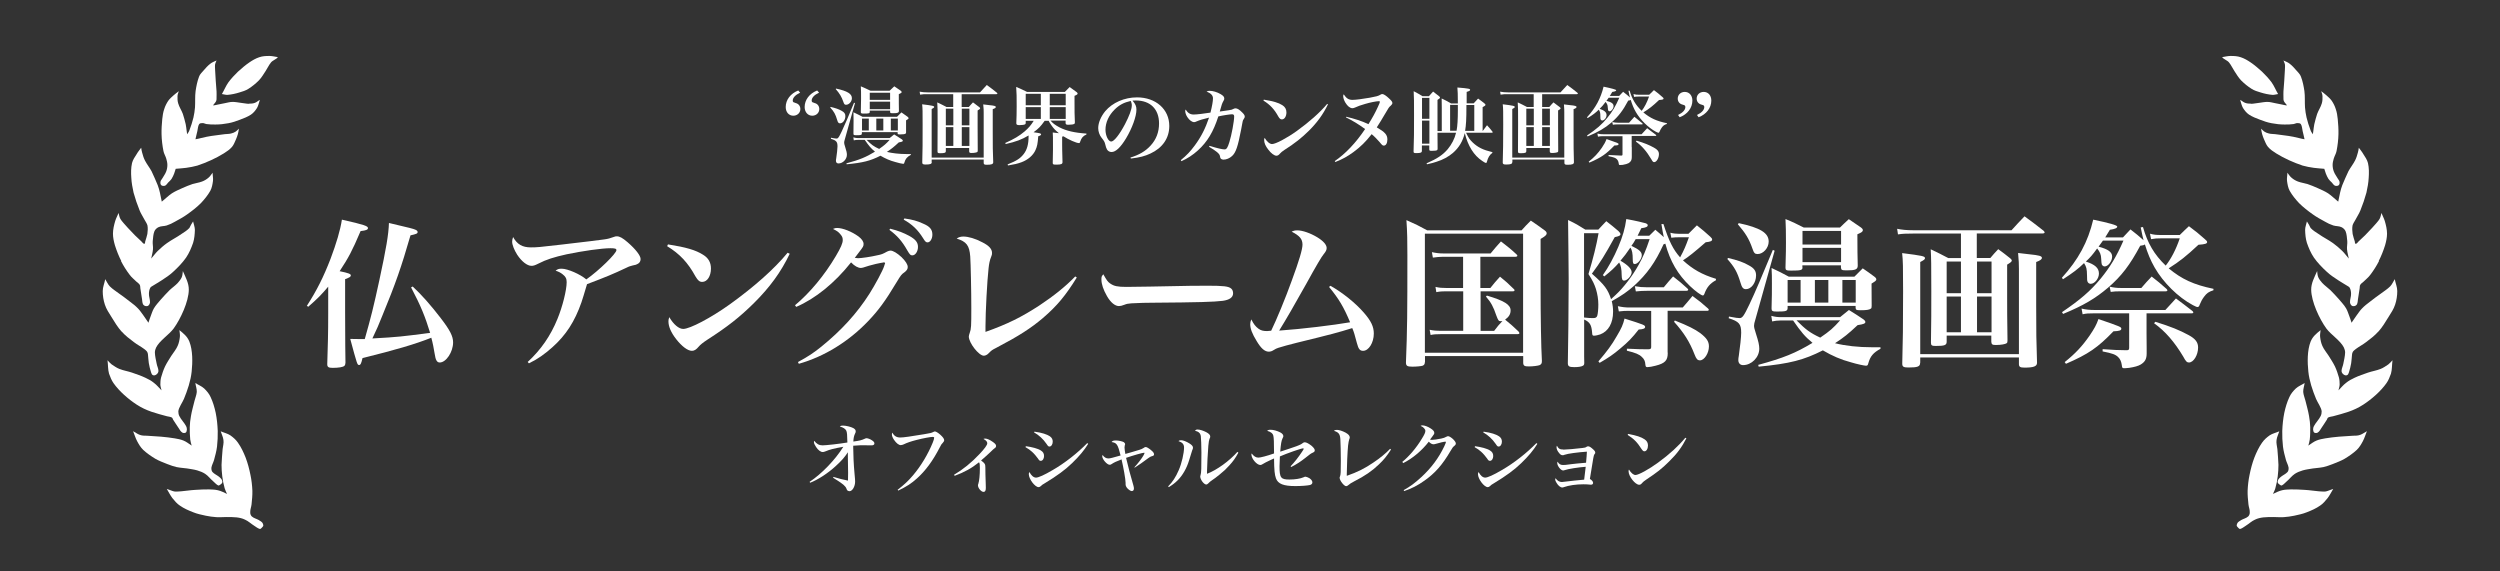 <?xml version="1.0" encoding="UTF-8"?><svg id="_レイヤー_1" xmlns="http://www.w3.org/2000/svg" viewBox="0 0 210 48"><rect x="0" y="0" width="210" height="48" fill="#333333" stroke="none"/><defs><style>.cls-1{fill:#fff;stroke-width:0px;}</style></defs><path class="cls-1" d="m22.64,4.7c-.29,0-.59.01-.87.11-.3.1-.57.26-.82.43-.34.23-.65.5-.96.78-.29.28-.56.57-.8.89-.22.31-.36.67-.55.99.16.02.32.08.47.07.34-.03.67-.1.99-.2.27-.08.54-.16.77-.31.32-.2.61-.44.88-.71.22-.23.39-.52.56-.78.16-.24.27-.5.45-.72.15-.19.46-.27.58-.45-.25-.04-.49-.1-.72-.1Z"/><path class="cls-1" d="m20.92,8.72c-.23,0-.44-.06-.68-.08-.23-.03-.47-.08-.7-.08-.23,0-.45.07-.67.11-.19.03-.37.07-.55.11-.16.03-.31.08-.43.07.1-.15.21-.23.26-.35.05-.1.04-.22.04-.33.01-.16,0-.32,0-.49-.04-.6-.1-1.18-.12-1.78,0-.17-.03-.34,0-.51.02-.11.08-.2.12-.31-.17.08-.37.15-.52.27-.21.16-.39.36-.56.56-.14.17-.32.32-.39.53-.15.39-.23.81-.29,1.21-.06.45-.02.92-.05,1.37-.03.29-.06.57-.13.85-.09.36-.2.73-.34,1.08-.04.12-.12.22-.19.33-.02-.09-.03-.19-.04-.28-.03-.19-.04-.38-.08-.56-.07-.3-.15-.59-.24-.87-.11-.3-.3-.57-.39-.88-.06-.19-.07-.41-.06-.61,0-.14.07-.29.11-.42-.14.11-.29.21-.43.34-.16.14-.33.29-.46.47-.14.21-.26.45-.33.68-.1.28-.14.57-.17.85-.04.42-.07.85-.06,1.27.01.48.07.96.16,1.42.04.22.18.43.24.65.05.17.09.34.09.52,0,.2-.04.4-.11.57-.08.21-.22.38-.33.58-.05.09-.14.17-.14.27-.02.1,0,.22.07.28.08.07.22.07.31.04.12-.05.18-.18.27-.27.1-.1.2-.18.28-.3.09-.14.16-.3.22-.45.05-.13.08-.26.13-.4.3-.03.59-.04.87-.08.32-.04.65-.11.95-.19.39-.13.77-.28,1.14-.45.37-.17.74-.36,1.09-.58.24-.15.49-.32.68-.54.16-.19.24-.44.34-.65.06-.14.11-.28.15-.42.04-.14.06-.27.09-.46-.07.05-.15.16-.25.23-.12.08-.25.14-.39.17-.17.05-.36.04-.54.06-.25.03-.51.06-.76.1-.25.03-.52.07-.77.12-.32.06-.63.16-.94.21.06-.24.1-.47.16-.69.05-.2.04-.41.15-.58.06-.09.2-.09.31-.09.1,0,.2.07.29.08.25.03.51.05.77.04.36,0,.73-.04,1.09-.11.33-.06.65-.17.96-.29.32-.12.64-.24.93-.43.21-.14.37-.34.51-.56.12-.2.16-.45.24-.68-.15.07-.27.2-.42.25-.15.06-.34.07-.5.07Z"/><path class="cls-1" d="m10.16,21.92c.21.41.45.79.73,1.16.16.22.37.38.56.57.1.09.23.17.29.28.06.11.03.25.06.36.05.28.09.56.13.84.02.14.02.29.08.42.04.08.13.14.21.16.08.02.18.01.24-.04.08-.06.13-.18.14-.27.01-.25-.1-.49-.09-.72,0-.17.03-.35.11-.5.04-.09.15-.13.24-.19.23-.15.48-.28.7-.43.35-.23.71-.46,1.01-.75.38-.35.76-.74,1.06-1.17.26-.38.44-.81.59-1.24.11-.35.14-.73.15-1.09,0-.24-.1-.47-.15-.71-.12.17-.22.36-.31.55-.19.2-.42.35-.66.5-.39.28-.83.49-1.22.77-.27.19-.53.42-.77.65-.21.2-.37.44-.56.65.05-.25.13-.52.15-.78.02-.23-.04-.46-.02-.69.03-.28.04-.57.14-.82.06-.15.2-.28.35-.35.21-.1.46-.07.68-.14.25-.08.48-.19.7-.32.35-.19.7-.38,1.02-.61.41-.29.81-.6,1.16-.95.29-.31.57-.65.78-1.02.14-.25.19-.55.23-.84.03-.22-.03-.45-.03-.69-.11.13-.2.3-.35.42-.16.14-.35.25-.54.32-.26.1-.54.13-.8.21-.29.1-.56.21-.83.33-.31.14-.62.27-.9.45-.3.2-.56.47-.85.7-.05-.25-.1-.51-.16-.77-.05-.2-.1-.41-.18-.61-.17-.39-.33-.8-.52-1.18-.17-.31-.39-.58-.55-.89-.11-.21-.18-.44-.24-.67-.04-.13-.06-.27-.08-.41-.12.17-.27.34-.37.52-.16.25-.33.49-.4.77-.09.4-.09.82-.06,1.23.02.42.1.84.19,1.25.14.51.31,1.01.51,1.5.11.28.29.53.43.81.08.15.19.29.23.46.04.23.02.46-.01.7-.04.21-.12.42-.18.63-.02.07,0,.2-.08.2-.09,0-.16-.12-.23-.19-.19-.17-.38-.35-.56-.53-.2-.2-.39-.41-.59-.62-.12-.13-.23-.25-.34-.38-.11-.13-.23-.26-.31-.42-.07-.15-.09-.31-.13-.45-.09.23-.21.44-.28.67-.1.34-.19.71-.19,1.07,0,.32.07.64.16.96.14.45.32.91.54,1.34Z"/><path class="cls-1" d="m10.22,27.85c.3.34.67.62,1.03.89.27.21.57.36.84.56.1.08.22.16.28.27.04.06.05.15.06.22.03.24.03.47.07.71.05.26.1.52.19.78.03.09.07.21.17.24.1.04.22-.01.3-.08.09-.07.15-.18.15-.28,0-.21-.12-.41-.15-.61-.06-.31-.14-.62-.15-.94,0-.14.04-.28.1-.41.28-.58,1.09-1.08,1.48-1.61.58-.8,1.26-2.26,1.27-3.25.01-.55-.28-1.07-.5-1.57-.02.15-.02.34-.09.51-.08.18-.2.34-.33.48-.21.23-.47.4-.69.61-.25.25-.5.52-.74.79-.2.24-.42.47-.58.74-.12.2-.19.45-.28.68-.07.17-.12.35-.18.53-.14-.19-.27-.41-.42-.61-.15-.2-.29-.42-.46-.59-.2-.21-.43-.39-.66-.56-.3-.25-.63-.47-.94-.7-.25-.19-.53-.36-.76-.59-.17-.17-.26-.41-.39-.61-.06.34-.21.66-.21,1,0,.39.06.78.18,1.14.12.37.34.7.55,1.03.26.42.52.86.85,1.23Z"/><path class="cls-1" d="m14.05,34.97c.13.03.26.04.38.1.06.03.08.12.11.18.16.23.3.48.46.7.09.14.17.3.32.39.08.05.21.04.28,0,.07-.05.09-.16.1-.26,0-.1-.02-.2-.07-.29-.16-.3-.42-.54-.57-.85-.06-.12-.08-.26-.08-.39.02-.3.35-.75.47-1.04.3-.73.57-1.52.65-2.3.08-.77.1-1.77-.19-2.51-.18-.45-.5-.69-.84-.97.02.19.06.38.04.57-.03.26-.08.52-.19.76-.13.3-.35.55-.53.83-.18.29-.38.59-.53.9-.14.3-.24.61-.33.92-.05.2-.06.4-.06.59,0,.17.07.33.1.49-.22-.22-.4-.45-.64-.63-.22-.18-.46-.31-.72-.43-.36-.17-.75-.3-1.12-.43-.35-.12-.71-.17-1.06-.31-.23-.09-.44-.24-.65-.38-.14-.11-.25-.24-.35-.35.05.36.03.8.13,1.13.1.28.21.56.38.8.47.67,1.24,1.34,1.93,1.79.84.55,1.62.73,2.57.99Z"/><path class="cls-1" d="m14.87,39.24c.28.06.57.07.85.11.28.05.56.08.84.16.24.07.47.16.67.29.26.17.44.43.68.63.14.12.26.27.42.35.06.02.13-.04.19-.08.06-.04.13-.1.15-.17.02-.08,0-.17-.04-.24-.06-.1-.14-.17-.24-.25-.18-.14-.4-.23-.55-.4-.08-.1-.09-.25-.08-.37.04-.22.16-.42.22-.63.1-.37.2-.73.25-1.12.05-.44.07-.88.06-1.32-.02-.51-.07-1.02-.17-1.52-.1-.46-.23-.91-.43-1.33-.12-.27-.32-.51-.54-.72-.22-.2-.5-.3-.74-.46.03.24.13.5.12.75-.02.26-.13.5-.19.75-.1.42-.23.85-.3,1.28-.06.31-.09.64-.1.95,0,.33,0,.68.04,1.02.02.18.08.35.12.51-.24-.16-.45-.33-.7-.43-.23-.09-.48-.14-.73-.18-.38-.06-.76-.11-1.14-.14-.4-.04-.79-.04-1.2-.08-.19,0-.39,0-.58-.07-.21-.07-.39-.22-.57-.31.12.29.2.58.34.84.14.26.29.52.51.73.3.28.65.52,1.01.74.31.18.66.31,1.01.45.27.11.55.2.84.27Z"/><path class="cls-1" d="m21.75,43.69c-.19-.11-.44-.16-.6-.31-.09-.09-.14-.22-.13-.36-.01-.22.09-.44.11-.65.04-.39.08-.77.07-1.15-.02-.45-.07-.89-.16-1.32-.1-.5-.23-1-.41-1.47-.17-.43-.37-.86-.64-1.24-.17-.25-.4-.45-.64-.62-.24-.16-.54-.22-.81-.34.07.24.2.47.23.73.04.25-.04.51-.07.77-.03.44-.08.88-.09,1.32,0,.31.02.64.06.96.04.34.11.68.2,1,.05.18.14.34.2.48-.26-.12-.5-.25-.77-.31-.25-.06-.5-.06-.75-.07-.38,0-.77.01-1.16.04-.4.02-.78.09-1.18.12-.2.01-.4.04-.59.01-.21-.05-.42-.16-.61-.21.16.27.29.53.47.77.19.23.38.47.63.63.34.24.73.41,1.12.56.34.14.7.21,1.06.29.29.06.58.1.88.12.29.02.57-.01.86-.01.28,0,.57,0,.85.03.24.03.48.08.7.19.28.12.51.35.77.51.15.09.29.22.47.27.07.01.13-.05.17-.1.05-.05.12-.12.13-.19,0-.08-.04-.17-.08-.23-.07-.09-.18-.15-.28-.21Z"/><path class="cls-1" d="m187.36,4.7c.29,0,.59.01.87.11.3.1.57.26.82.43.34.23.65.5.96.78.29.28.56.57.8.89.22.31.36.67.55.99-.16.02-.32.08-.47.07-.34-.03-.67-.1-.99-.2-.27-.08-.54-.16-.77-.31-.32-.2-.61-.44-.88-.71-.22-.23-.39-.52-.56-.78-.16-.24-.27-.5-.45-.72-.15-.19-.46-.27-.58-.45.25-.04.49-.1.72-.1Z"/><path class="cls-1" d="m189.08,8.72c.23,0,.44-.06.68-.08.23-.03.47-.08.7-.08.23,0,.45.07.67.11.19.03.37.07.55.11.16.03.31.08.43.07-.1-.15-.21-.23-.26-.35-.05-.1-.04-.22-.04-.33-.01-.16,0-.32,0-.49.04-.6.1-1.18.12-1.78,0-.17.03-.34,0-.51-.02-.11-.08-.2-.12-.31.17.08.37.15.52.27.21.16.39.36.56.56.14.17.32.32.39.53.15.39.23.81.29,1.21.06.45.02.92.05,1.37.03.29.06.57.13.85.09.36.2.73.34,1.08.04.12.12.22.19.33.02-.09.03-.19.04-.28.03-.19.04-.38.08-.56.07-.3.15-.59.24-.87.11-.3.3-.57.39-.88.06-.19.07-.41.06-.61,0-.14-.07-.29-.11-.42.14.11.29.21.43.34.16.14.33.29.46.47.14.21.26.45.33.68.1.28.14.57.17.85.04.42.07.85.06,1.27-.01.48-.07.96-.16,1.42-.04.22-.18.43-.24.65-.05.17-.09.34-.09.52,0,.2.04.4.11.57.08.21.22.38.33.58.05.09.14.17.14.27.02.1,0,.22-.07.28-.08.07-.22.07-.31.04-.12-.05-.18-.18-.27-.27-.1-.1-.2-.18-.28-.3-.09-.14-.16-.3-.22-.45-.05-.13-.08-.26-.13-.4-.3-.03-.59-.04-.87-.08-.32-.04-.65-.11-.95-.19-.39-.13-.77-.28-1.14-.45-.37-.17-.74-.36-1.09-.58-.24-.15-.49-.32-.68-.54-.16-.19-.24-.44-.34-.65-.06-.14-.11-.28-.15-.42-.04-.14-.06-.27-.09-.46.07.05.15.16.25.23.12.08.25.14.39.17.17.05.36.04.54.06.25.03.51.06.76.1.25.03.52.07.77.12.32.06.63.16.94.21-.06-.24-.1-.47-.16-.69-.05-.2-.04-.41-.15-.58-.06-.09-.2-.09-.31-.09-.1,0-.2.07-.29.08-.25.03-.51.05-.77.04-.36,0-.73-.04-1.09-.11-.33-.06-.65-.17-.96-.29-.32-.12-.64-.24-.93-.43-.21-.14-.37-.34-.51-.56-.12-.2-.16-.45-.24-.68.15.07.27.2.42.25.15.06.34.07.5.07Z"/><path class="cls-1" d="m199.84,21.92c-.21.41-.45.79-.73,1.16-.16.22-.37.38-.56.57-.1.09-.23.17-.29.28-.06.11-.03.25-.06.36-.05.28-.09.56-.13.84-.02.14-.02.29-.08.42-.04.08-.13.14-.21.16-.08.02-.18.01-.24-.04-.08-.06-.13-.18-.14-.27-.01-.25.1-.49.09-.72,0-.17-.03-.35-.11-.5-.04-.09-.15-.13-.24-.19-.23-.15-.48-.28-.7-.43-.35-.23-.71-.46-1.01-.75-.38-.35-.76-.74-1.06-1.17-.26-.38-.44-.81-.59-1.24-.11-.35-.14-.73-.15-1.09,0-.24.1-.47.15-.71.12.17.22.36.31.55.19.2.42.35.66.5.39.28.83.49,1.22.77.27.19.53.42.77.65.21.2.37.44.56.65-.05-.25-.13-.52-.15-.78-.02-.23.04-.46.02-.69-.03-.28-.04-.57-.14-.82-.06-.15-.2-.28-.35-.35-.21-.1-.46-.07-.68-.14-.25-.08-.48-.19-.7-.32-.35-.19-.7-.38-1.02-.61-.41-.29-.81-.6-1.16-.95-.29-.31-.57-.65-.78-1.02-.14-.25-.19-.55-.23-.84-.03-.22.03-.45.03-.69.11.13.2.3.35.42.16.14.35.25.54.32.26.1.54.13.8.21.29.1.56.21.83.33.31.14.62.27.9.45.3.2.56.47.85.7.05-.25.1-.51.16-.77.05-.2.1-.41.18-.61.17-.39.33-.8.52-1.18.17-.31.39-.58.55-.89.11-.21.18-.44.24-.67.04-.13.06-.27.08-.41.12.17.27.34.37.52.16.25.33.49.4.77.09.4.09.82.06,1.23-.02.42-.1.84-.19,1.25-.14.51-.31,1.01-.51,1.5-.11.28-.29.53-.43.81-.08.15-.19.29-.23.46-.04.23-.02.46.01.7.04.21.12.42.18.63.02.07,0,.2.08.2.09,0,.16-.12.23-.19.19-.17.38-.35.56-.53.2-.2.39-.41.59-.62.12-.13.23-.25.34-.38.11-.13.23-.26.31-.42.07-.15.09-.31.13-.45.09.23.21.44.28.67.1.34.19.71.19,1.07,0,.32-.07.64-.16.96-.14.45-.32.91-.54,1.34Z"/><path class="cls-1" d="m199.78,27.85c-.3.34-.67.62-1.03.89-.27.21-.57.36-.84.56-.1.08-.22.16-.28.27-.04.06-.05.15-.06.22-.03.24-.03.47-.07.71-.05.26-.1.52-.19.78-.03.09-.07.21-.17.24-.1.04-.22-.01-.3-.08-.09-.07-.15-.18-.15-.28,0-.21.12-.41.15-.61.06-.31.14-.62.15-.94,0-.14-.04-.28-.1-.41-.28-.58-1.09-1.08-1.48-1.61-.58-.8-1.26-2.26-1.27-3.25-.01-.55.28-1.07.5-1.57.02.15.02.34.09.51.08.18.2.34.33.48.21.23.47.4.69.61.25.25.5.52.74.79.2.24.42.47.58.74.12.2.19.45.28.68.07.17.12.35.18.53.14-.19.27-.41.42-.61.15-.2.29-.42.46-.59.2-.21.43-.39.66-.56.3-.25.63-.47.94-.7.25-.19.53-.36.76-.59.17-.17.26-.41.39-.61.06.34.21.66.21,1,0,.39-.06.78-.18,1.14-.12.37-.34.7-.55,1.03-.26.42-.52.86-.85,1.23Z"/><path class="cls-1" d="m195.95,34.97c-.13.03-.26.04-.38.1-.06.03-.08.12-.11.18-.16.23-.3.48-.46.7-.09.14-.17.3-.32.39-.08.05-.21.04-.28,0-.07-.05-.09-.16-.1-.26,0-.1.02-.2.07-.29.16-.3.42-.54.57-.85.06-.12.08-.26.08-.39-.02-.3-.35-.75-.47-1.04-.3-.73-.57-1.52-.65-2.3-.08-.77-.1-1.77.19-2.51.18-.45.5-.69.84-.97-.02.19-.06.38-.04.57.03.26.08.52.19.76.13.3.35.55.53.83.18.29.38.59.53.9.14.3.24.61.33.92.05.2.06.4.06.59,0,.17-.07.33-.1.49.22-.22.4-.45.64-.63.22-.18.46-.31.72-.43.36-.17.75-.3,1.12-.43.35-.12.71-.17,1.06-.31.23-.09.44-.24.65-.38.14-.11.25-.24.35-.35-.05.36-.03.8-.13,1.13-.1.28-.21.56-.38.8-.47.67-1.24,1.34-1.93,1.79-.84.55-1.62.73-2.57.99Z"/><path class="cls-1" d="m195.13,39.24c-.28.06-.57.07-.85.11-.28.05-.56.08-.84.16-.24.07-.47.16-.67.29-.26.17-.44.43-.68.63-.14.12-.26.27-.42.35-.06.02-.13-.04-.19-.08-.06-.04-.13-.1-.15-.17-.02-.08,0-.17.04-.24.06-.1.14-.17.24-.25.18-.14.4-.23.55-.4.08-.1.09-.25.08-.37-.04-.22-.16-.42-.22-.63-.1-.37-.2-.73-.25-1.12-.05-.44-.07-.88-.06-1.32.02-.51.07-1.02.17-1.52.1-.46.23-.91.43-1.33.12-.27.32-.51.54-.72.22-.2.5-.3.74-.46-.03.24-.13.5-.12.75.02.26.13.5.19.75.1.42.23.85.3,1.28.06.31.09.64.1.95,0,.33,0,.68-.04,1.02-.02.18-.08.35-.12.51.24-.16.45-.33.7-.43.23-.09.48-.14.73-.18.38-.06.76-.11,1.14-.14.4-.04.79-.04,1.2-.08.19,0,.39,0,.58-.07.21-.07.39-.22.57-.31-.12.29-.2.58-.34.84-.14.26-.29.52-.51.73-.3.28-.65.52-1.01.74-.31.18-.66.31-1.01.45-.27.11-.55.2-.84.27Z"/><path class="cls-1" d="m188.25,43.69c.19-.11.44-.16.6-.31.09-.09.14-.22.13-.36.01-.22-.09-.44-.11-.65-.04-.39-.08-.77-.07-1.15.02-.45.07-.89.16-1.32.1-.5.23-1,.41-1.47.17-.43.37-.86.64-1.24.17-.25.4-.45.64-.62.24-.16.54-.22.81-.34-.07.24-.2.47-.23.73-.04.25.04.51.07.77.03.44.08.88.09,1.32,0,.31-.02.64-.06.96-.04.34-.11.68-.2,1-.05.18-.14.34-.2.48.26-.12.5-.25.77-.31.25-.06.5-.06.75-.07.38,0,.77.01,1.16.04.4.02.78.09,1.18.12.2.01.4.04.59.01.21-.05.42-.16.61-.21-.16.27-.29.53-.47.77-.19.23-.38.47-.63.63-.34.24-.73.41-1.12.56-.34.14-.7.21-1.06.29-.29.06-.58.1-.88.12-.29.02-.57-.01-.86-.01-.28,0-.57,0-.85.03-.24.03-.48.08-.7.19-.28.12-.51.35-.77.51-.15.09-.29.22-.47.27-.07.01-.13-.05-.17-.1-.05-.05-.12-.12-.13-.19,0-.08.04-.17.08-.23.07-.09.18-.15.28-.21Z"/><path class="cls-1" d="m67.2,7.79c-.4.19-.61.43-.61.66,0,.05.02.11.05.13t.21.08c.24.06.38.26.38.5,0,.32-.26.56-.59.56-.38,0-.64-.3-.64-.73,0-.6.4-1.13,1.05-1.39l.16.18Zm1.59,0c-.39.18-.61.42-.61.66,0,.05.02.11.05.13t.21.08c.24.06.38.26.38.5,0,.32-.26.56-.59.56-.37,0-.64-.3-.64-.73,0-.6.4-1.13,1.05-1.39l.16.18Z"/><path class="cls-1" d="m69.77,8.98c.42.1.69.19.93.33.23.12.31.25.31.44,0,.33-.21.61-.45.61-.12,0-.18-.07-.24-.29-.14-.47-.26-.69-.58-1.04l.03-.05Zm.03,2.59c.31.06.4.07.47.07.13,0,.19-.09.43-.59s.59-1.32,1.04-2.42l.08.03-.85,3.03c-.05.15-.06.23-.06.29,0,.07.01.14.08.35.11.34.15.51.15.67,0,.38-.34.73-.71.73-.13,0-.21-.08-.21-.22,0-.05,0-.11.02-.19.06-.39.11-.85.11-1.02,0-.38-.09-.5-.55-.64v-.09Zm.43-4.13c.96.21,1.33.44,1.33.81,0,.28-.24.55-.49.55-.12,0-.16-.04-.23-.25-.15-.43-.31-.69-.64-1.07l.04-.05Zm4.5,4.16c.17-.14.22-.18.38-.31.28.18.37.23.64.41.06.05.09.08.09.12,0,.06-.08.1-.34.14-.42.39-.61.54-1,.8.45.11,1.03.18,1.64.18h.37v.07c-.32.17-.45.33-.54.64-.02.09-.04.11-.11.11s-.4-.07-.65-.15c-.46-.12-.84-.29-1.25-.53-.84.43-1.47.59-2.84.72l-.02-.08c1.12-.3,1.64-.52,2.4-.98-.34-.28-.5-.47-.86-.99h-.55c-.14,0-.25.01-.37.04l-.04-.25c.15.04.28.06.4.06h2.64Zm-2.33-.49v.08c0,.15-.06.17-.47.17-.21,0-.24-.02-.24-.14.01-.48.01-.74.01-1.1,0-.31,0-.42-.01-.69.33.16.44.21.76.38h2.9c.16-.16.21-.21.37-.37.23.16.3.21.52.37.06.05.08.08.08.12,0,.05-.04.08-.21.18q0,.45,0,.99h0c0,.08,0,.1-.04.12-.06.05-.19.07-.44.07-.21,0-.23-.01-.23-.12v-.07h-3.01Zm.66-1.71c0,.12-.06.14-.5.14-.21,0-.25-.02-.25-.13.02-.74.02-.83.02-1.13,0-.43,0-.74-.02-1.03.36.15.47.21.81.37h1.61c.16-.16.22-.21.39-.37.23.16.3.2.53.36.06.05.09.08.09.12,0,.06-.05.1-.24.18,0,.47,0,1.19.01,1.39,0,.17-.1.21-.48.21-.23,0-.26-.01-.26-.12v-.1h-1.71v.08Zm-.08,1.56v-1h-.57v1h.57Zm-.18.79c.39.4.59.55,1.05.76.43-.3.57-.42.88-.76h-1.93Zm1.97-3.96h-1.71v.6h1.71v-.6Zm-1.71.75v.63h1.71v-.63h-1.71Zm.55,1.42v1h.59v-1h-.59Zm1.22,1h.59v-1h-.59v1Z"/><path class="cls-1" d="m79.45,12.41v.27c0,.16-.09.19-.49.19-.17,0-.21-.03-.21-.15.01-1.09.01-1.25.01-2.27,0-1.2,0-1.45-.03-1.85.35.16.45.22.78.39h.56v-1.08h-2.13c-.29,0-.45,0-.65.04l-.04-.25c.2.04.43.06.69.06h4.38c.24-.27.32-.35.57-.62.37.27.48.35.85.65.03.03.04.05.04.07,0,.03-.04.05-.08.05h-2.92v1.08h.6c.14-.17.19-.22.35-.39.24.18.31.23.53.4.05.04.07.07.07.1,0,.05-.06.09-.21.18v1.42c0,.6,0,.85.01,1.93,0,.08,0,.11-.04.14-.06.04-.25.08-.48.08-.16,0-.19-.03-.2-.14v-.28h-1.98Zm-1.18,1.2c0,.16-.11.21-.52.21-.22,0-.28-.04-.28-.17v-.02c.03-.96.03-1.61.03-3.17,0-1.1,0-1.35-.04-1.7.91.11,1.01.14,1.01.23,0,.05-.05.08-.21.17v4.08h4.37v-3.77c0-.2,0-.36-.04-.7.21.03.39.04.5.06.44.04.56.08.56.16,0,.06-.08.12-.26.18v1.93c0,1.19,0,1.58.04,2.51v.02c0,.16-.15.21-.55.21-.2,0-.25-.04-.25-.16v-.28h-4.37v.23Zm1.81-4.48h-.63v1.4h.63v-1.4Zm0,1.55h-.63v1.58h.63v-1.58Zm1.35-1.55h-.64v1.4h.64v-1.4Zm0,1.55h-.64v1.58h.64v-1.58Z"/><path class="cls-1" d="m86.16,10.14v.18c0,.06-.01.1-.05.12-.06.04-.25.07-.46.07s-.28-.03-.28-.16c.02-.55.03-.8.03-1.42,0-.77,0-1.1-.04-1.63.4.17.52.23.91.42h3.18c.17-.18.23-.23.4-.41.25.18.34.24.59.43.06.05.08.08.08.12,0,.06-.06.11-.26.19v.54c0,.63,0,1.17.03,1.68,0,.07-.01.11-.04.13-.06.05-.27.08-.5.08-.19,0-.23-.03-.24-.14v-.21h-1.27c.2.23.4.38.76.57.56.29,1.29.46,2.26.52v.08c-.27.11-.42.28-.52.59-.03.11-.05.13-.11.13-.21,0-.87-.29-1.3-.57-.04.01-.06.02-.11.03v.65c0,.07,0,.57.03,1.49,0,.16-.11.21-.52.21-.26,0-.3-.02-.3-.15.02-.83.02-.98.02-1.13,0-1.1,0-1.16-.02-1.42.26.03.38.04.52.06-.31-.25-.45-.4-.65-.69-.13-.19-.16-.25-.21-.35h-.34c-.34.48-.5.64-.93.96.57.08.63.1.63.18,0,.06-.06.1-.24.16-.04.6-.09.86-.23,1.16-.2.45-.64.82-1.18,1.02-.33.12-.58.18-1.13.27l-.03-.09c.77-.31,1.06-.5,1.35-.87.28-.36.41-.82.41-1.48v-.08c-.59.35-1.05.52-1.92.72l-.04-.09c.76-.34,1.18-.59,1.64-.98.33-.29.52-.51.75-.88h-.69Zm1.27-1.3v-.96h-1.27v.96h1.27Zm0,.16h-1.27v.99h1.27v-.99Zm2.09-1.12h-1.34v.96h1.34v-.96Zm-1.34,1.12v.99h1.34v-.99h-1.34Z"/><path class="cls-1" d="m94.94,13.24c.76-.23,1.29-.55,1.71-1.01.47-.51.71-1.13.71-1.86,0-1.21-.74-1.93-1.95-1.93-.09,0-.15,0-.28.01.25.29.33.48.33.76,0,.57-.36,1.56-.87,2.41-.46.76-.87,1.15-1.22,1.15-.16,0-.3-.08-.38-.21-.06-.11-.1-.21-.16-.47-.04-.17-.1-.27-.3-.52-.17-.21-.28-.52-.28-.81,0-.45.23-.98.59-1.42.61-.72,1.61-1.16,2.67-1.16,1.58,0,2.71,1,2.71,2.4,0,1.03-.57,1.85-1.59,2.32-.44.21-.89.33-1.64.42l-.03-.1Zm-1.32-4.03c-.49.49-.76,1.09-.76,1.69,0,.49.24.99.48.99s.7-.59,1.16-1.46c.35-.67.57-1.25.57-1.56,0-.08,0-.17-.03-.23-.01-.06-.05-.16-.06-.16-.57.13-.96.33-1.37.74Z"/><path class="cls-1" d="m99.19,13.45c.51-.42.79-.72,1.17-1.23.52-.7.89-1.42,1.2-2.34-.47.11-.8.21-1.05.32-.08.04-.14.06-.2.06-.18,0-.4-.16-.57-.42-.11-.16-.18-.37-.18-.5,0-.04,0-.07.03-.14.2.3.38.42.69.42.22,0,.85-.07,1.4-.16.14-.56.21-.96.21-1.2s-.16-.42-.54-.57c.1-.05.16-.06.28-.06.25,0,.62.11.89.27.23.13.32.24.32.37,0,.07-.01.12-.08.23-.1.18-.13.26-.3.87q.43-.06.76-.11c.24-.04.26-.04.41-.12.06-.03.1-.04.16-.04.15,0,.34.12.58.37.14.14.19.23.19.33,0,.06-.01.09-.11.24-.06.08-.06.11-.19.82-.28,1.47-.45,1.96-.77,2.25-.21.19-.47.3-.73.3-.08,0-.17-.04-.21-.08-.04-.05-.05-.08-.08-.24-.03-.18-.33-.42-.91-.76l.04-.08c.64.2,1.07.3,1.26.3.17,0,.26-.13.41-.62.18-.57.4-1.74.4-2.15,0-.13-.06-.18-.18-.18-.16,0-.76.09-1.15.18-.42,1.3-.92,2.13-1.71,2.85-.43.39-.89.69-1.39.91l-.04-.07Z"/><path class="cls-1" d="m106.16,8.37c.79.13,1.22.25,1.55.46.23.14.35.34.35.61,0,.33-.16.59-.38.59-.12,0-.19-.06-.3-.24-.34-.62-.7-1-1.25-1.34l.03-.08Zm5.38.41c-.39.81-.88,1.49-1.59,2.2-.63.62-1.15,1.03-2.05,1.61-.18.12-.31.22-.38.31-.1.12-.19.18-.3.18-.18,0-.45-.2-.69-.52-.23-.29-.34-.56-.34-.79,0-.06,0-.1.04-.19.19.32.43.52.62.52.3,0,1.23-.49,2.07-1.09,1.05-.76,1.95-1.55,2.56-2.28l.08.04Z"/><path class="cls-1" d="m113.09,9.81c.62.14,1.32.36,1.86.62.36-.58.57-.96.81-1.49.12-.27.15-.33.15-.39,0-.04-.04-.05-.11-.05-.17,0-.74.11-1.13.23-.38.11-.58.18-.84.3-.08.04-.17.06-.23.06-.19,0-.41-.17-.59-.47-.11-.19-.18-.38-.18-.54,0-.05,0-.08.04-.16.23.35.42.47.74.47.26,0,.88-.08,1.44-.18.59-.11.69-.14.86-.23.08-.06.15-.08.21-.08h0c.11,0,.33.15.54.35.21.19.3.3.3.4,0,.08-.04.13-.14.23-.14.11-.17.16-.52.76q-.3.52-.65,1.06c.69.4.89.62.89,1.02,0,.3-.12.51-.29.51-.11,0-.14-.02-.36-.29-.18-.21-.46-.5-.67-.67-.5.64-.93,1.06-1.51,1.49-.52.38-.91.6-1.54.85l-.05-.08c.9-.61,1.78-1.54,2.55-2.69-.59-.43-1.01-.68-1.61-.98l.04-.08Z"/><path class="cls-1" d="m122.46,8.67q0-1.01-.04-1.32c.98.08,1.07.11,1.07.2,0,.06-.06.1-.29.17q0,.59,0,.96h.59c.16-.18.21-.23.37-.4.24.17.31.23.54.41.06.05.08.08.08.11,0,.06-.05.1-.24.2v2h.01c.16-.22.21-.28.36-.48.21.23.27.3.45.53.02.02.03.04.03.06s-.03.04-.08.04h-2.16c.21.44.3.57.57.83.43.4.85.61,1.64.8v.06c-.23.16-.37.4-.46.75-.01.06-.04.1-.08.1-.04,0-.17-.07-.31-.17-.71-.47-1.2-1.26-1.47-2.34-.16.68-.49,1.23-1,1.67-.36.31-.83.57-1.38.74-.23.08-.4.12-.79.21l-.04-.08c.91-.4,1.37-.71,1.78-1.19.33-.4.58-.87.7-1.38h-1.56c0,.59,0,.79.01,1.33,0,.07-.01.11-.04.13-.05.04-.21.06-.45.06-.18,0-.21-.02-.21-.13v-.32h-.62v.44c0,.16-.1.2-.46.2-.21,0-.24-.02-.24-.14.04-1.07.04-1.61.04-3.04,0-1.05,0-1.56-.03-2.02.34.18.44.23.74.42h.54c.16-.17.2-.23.35-.39.23.17.29.22.5.39.06.05.08.08.08.11,0,.06-.04.09-.21.2v2.62s.36,0,.36,0v-2c0-.21,0-.38-.01-.74.34.16.45.22.79.42h.57Zm-2.39-.45h-.62v1.76h.62v-1.76Zm-.62,1.91v1.94h.62v-1.94h-.62Zm2.9.86c.08-.4.11-.98.11-1.71v-.47h-.65v2.17h.53Zm1.49,0v-2.17h-.66c0,1.25-.03,1.66-.11,2.17h.77Z"/><path class="cls-1" d="m128.21,12.41v.27c0,.16-.09.19-.49.19-.17,0-.21-.03-.21-.15.01-1.09.01-1.25.01-2.27,0-1.2,0-1.45-.03-1.85.35.16.45.22.78.39h.56v-1.08h-2.13c-.29,0-.45,0-.65.04l-.04-.25c.2.04.43.06.69.06h4.38c.24-.27.32-.35.57-.62.37.27.48.35.85.65.03.03.04.05.04.07,0,.03-.04.05-.08.05h-2.92v1.08h.6c.14-.17.19-.22.35-.39.24.18.31.23.53.4.05.04.07.07.07.1,0,.05-.06.09-.21.18v1.42c0,.6,0,.85.01,1.93,0,.08,0,.11-.03.14-.06.04-.25.08-.48.08-.16,0-.19-.03-.2-.14v-.28h-1.98Zm-1.18,1.2c0,.16-.11.21-.52.21-.22,0-.28-.04-.28-.17v-.02c.03-.96.04-1.61.04-3.17,0-1.1,0-1.35-.04-1.7.91.11,1.01.14,1.01.23,0,.05-.05.08-.21.17v4.08h4.37v-3.77c0-.2,0-.36-.03-.7.21.03.39.04.5.06.44.04.56.08.56.16,0,.06-.08.12-.25.18v1.93c0,1.19,0,1.58.03,2.51v.02c0,.16-.15.21-.55.21-.2,0-.25-.04-.25-.16v-.28h-4.37v.23Zm1.81-4.48h-.63v1.4h.63v-1.4Zm0,1.55h-.63v1.58h.63v-1.58Zm1.35-1.55h-.65v1.4h.65v-1.4Zm0,1.55h-.65v1.58h.65v-1.58Z"/><path class="cls-1" d="m135.13,8.21c-.08.12-.11.16-.19.26.43.11.6.24.6.44,0,.21-.18.44-.33.44-.06,0-.11-.04-.13-.09t-.03-.25c0-.18-.06-.3-.18-.45-.23.31-.3.38-.5.58.41.14.58.29.58.53,0,.22-.19.45-.36.45-.06,0-.12-.04-.14-.1-.01-.03-.02-.08-.02-.26,0-.3-.03-.38-.13-.55-.28.27-.47.42-.94.71l-.05-.07c.73-.8,1.15-1.59,1.39-2.57q1.06.22,1.06.3c0,.07-.11.11-.33.14-.11.18-.13.23-.21.34h.79c.15-.16.19-.21.33-.35.28.21.33.26.58.48-.05-.18-.07-.28-.13-.57h.1c.2.69.5,1.2,1.01,1.69.23-.29.45-.71.62-1.2h-.81c-.19,0-.29,0-.45.03l-.05-.24c.17.05.27.06.52.06h.8c.17-.17.23-.22.4-.39.32.24.41.31.7.57.08.06.11.1.11.14,0,.07-.08.1-.38.12-.55.52-.82.73-1.32,1.04.57.48,1.11.73,1.98.91v.06c-.21.07-.3.13-.42.29-.08.11-.14.22-.19.34-.03.08-.06.11-.1.11-.04,0-.08-.02-.21-.08-.65-.35-1.31-1-1.69-1.66-.18-.31-.31-.63-.43-1.02-.05.04-.08.04-.21.06-.45.85-.83,1.34-1.42,1.85-.55.47-1.1.79-1.99,1.16l-.05-.08c.81-.54,1.25-.93,1.71-1.49.42-.51.69-.97,1-1.68h-.91Zm-1.68,5.37c.47-.37.77-.69,1.1-1.16.21-.31.3-.48.4-.74.98.34,1.01.35,1.01.43,0,.08-.09.11-.35.11-.69.72-1.1,1.01-2.1,1.44l-.06-.08Zm3.62-1.22q0,.23,0,.61v.23c0,.25-.07.37-.26.5-.11.06-.27.11-.51.15-.16.01-.18.01-.22.01-.08,0-.09-.01-.11-.14-.02-.15-.07-.26-.16-.35-.11-.11-.25-.16-.69-.25v-.1c.53.03.67.04,1.05.05.1,0,.12-.02.12-.11v-1.52h-1.54c-.27,0-.36,0-.52.04l-.05-.26c.2.05.36.06.6.06h3.11q.24-.26.47-.51c.31.23.41.3.73.55.03.03.04.05.04.06,0,.03-.03.04-.07.04h-2v.93Zm-.23-2.05c.19-.22.26-.29.45-.5.28.22.37.3.66.54.03.03.04.05.04.06,0,.03-.03.04-.08.04h-2c-.19,0-.28,0-.43.03l-.05-.23c.18.04.31.06.5.06h.91Zm.62,1.5c.71.22,1.05.36,1.47.59.3.16.42.32.42.55,0,.33-.2.67-.4.67-.08,0-.13-.04-.25-.26-.38-.64-.79-1.12-1.29-1.47l.06-.06Z"/><path class="cls-1" d="m140.97,9.65c.38-.18.6-.42.6-.66,0-.05-.02-.11-.05-.13s-.03-.03-.21-.08c-.23-.06-.38-.25-.38-.5,0-.32.25-.56.59-.56.38,0,.64.3.64.73,0,.61-.41,1.15-1.07,1.4l-.13-.19Zm1.59,0c.38-.18.6-.42.6-.66,0-.05-.02-.11-.05-.13s-.03-.03-.21-.08c-.23-.06-.38-.25-.38-.5,0-.32.25-.56.59-.56.38,0,.64.29.64.73,0,.61-.41,1.15-1.07,1.4l-.13-.19Z"/><path class="cls-1" d="m68,40.48c1.04-.69,2.16-1.86,2.84-2.95-.78.14-1.12.22-1.52.39-.1.04-.15.05-.22.05-.16,0-.38-.16-.55-.42-.11-.16-.18-.32-.18-.41,0-.03,0-.05.03-.11.19.26.41.38.69.38s1.45-.13,2.09-.24c-.01-.61-.03-.86-.09-.99-.07-.15-.26-.28-.54-.35.07-.07.12-.08.26-.08.26,0,.66.1.87.21.15.09.2.16.2.28,0,.06-.01.1-.05.17-.1.21-.13.36-.15.68.52-.07.69-.11.97-.24.05-.03.1-.04.14-.04.11,0,.32.08.46.18.14.09.2.17.2.26,0,.1-.09.16-.23.16-.04,0-.09,0-.13,0-.26,0-.4-.01-.57-.01-.24,0-.25,0-.85.04v.15c0,.59.04,1.45.11,2.2.04.43.05.53.05.66,0,.41-.23.81-.47.81-.05,0-.12-.02-.16-.05-.05-.03-.05-.04-.11-.19-.03-.09-.13-.2-.24-.3-.18-.14-.31-.24-.49-.35-.08-.05-.16-.1-.24-.15-.03-.02-.08-.05-.14-.09l.03-.07c.41.13.86.24,1.22.31,0-.16.01-.33.01-.65q0-.22-.02-1.39v-.34c-.28.43-.53.71-1.01,1.15-.67.62-1.51,1.16-2.16,1.41l-.04-.07Z"/><path class="cls-1" d="m75.43,41.12c.55-.43.87-.73,1.27-1.2.66-.78,1.24-1.74,1.65-2.74.07-.16.12-.34.12-.41,0-.05-.04-.07-.13-.07-.19,0-.78.11-1.33.25-.51.13-.82.24-1.11.38-.07.03-.16.06-.24.06-.16,0-.37-.16-.56-.44-.12-.18-.18-.33-.18-.45,0-.05,0-.09.04-.16.14.28.35.41.66.41.27,0,.89-.09,2.03-.28.53-.09.57-.1.74-.18.05-.03.11-.05.14-.05.09,0,.28.12.46.28.21.19.32.34.32.45,0,.08-.03.13-.11.22-.11.11-.14.15-.26.39-.58,1.13-1.2,1.97-1.93,2.62-.48.43-.86.67-1.56,1.01l-.05-.08Z"/><path class="cls-1" d="m80.14,39.88c.76-.45,1.44-1,2.12-1.72.45-.47.67-.78.67-.92s-.09-.24-.32-.37c.06-.02.09-.03.14-.03.16,0,.38.09.66.29.18.13.26.22.26.32s-.03.14-.13.21q-.08.05-.33.3c-.28.27-.46.42-.8.72.32.24.36.3.36.59,0,.39.01.74.03,1.3.01.2.01.32.01.41,0,.24-.06.34-.19.34-.2,0-.47-.32-.47-.55,0-.03,0-.07.03-.13.08-.24.13-.76.13-1.32,0-.3-.01-.39-.07-.49-.62.5-1.24.84-2.05,1.14l-.04-.08Z"/><path class="cls-1" d="m86.17,37.48c.52.07,1.02.2,1.26.36.19.12.27.25.27.47s-.12.4-.27.4c-.1,0-.14-.03-.24-.19-.11-.16-.34-.43-.5-.57-.16-.14-.3-.25-.55-.39l.03-.07Zm5.24-.2c-.34.55-.74,1.03-1.35,1.62-.59.57-1.24,1.05-2.31,1.7-.17.1-.24.14-.33.24-.05.05-.12.08-.18.08-.3,0-.82-.68-.82-1.09,0-.06.01-.11.05-.18.16.3.35.47.56.47.2,0,.71-.23,1.37-.62,1.05-.6,2.12-1.45,2.93-2.28l.07.06Zm-4.51-1.02c.64.09,1.03.22,1.29.39.17.12.24.26.24.45,0,.22-.12.41-.27.41-.09,0-.13-.03-.25-.22-.28-.41-.64-.74-1.05-.97l.04-.07Z"/><path class="cls-1" d="m95.29,39.25c.28-.3.62-.74.76-.99.05-.09.09-.18.09-.2,0-.02-.01-.03-.04-.03-.13,0-.93.23-1.51.43.17.73.4,1.6.61,2.3.04.14.05.2.05.28,0,.13-.07.21-.18.21-.09,0-.23-.09-.36-.22-.11-.12-.16-.24-.16-.34v-.05s0-.06,0-.08c0-.3-.18-1.3-.34-1.97-.45.17-.63.26-.8.37-.09.07-.13.08-.2.08-.22,0-.62-.46-.62-.71,0-.03,0-.05.03-.11.13.19.29.29.49.29.13,0,.39-.07,1.02-.25-.24-.95-.32-1.06-.76-1.13.09-.11.16-.13.38-.13.2,0,.53.07.65.14.07.05.11.11.11.18t-.03.1s-.02.11-.02.16c0,.12.03.32.07.55q.12-.04.46-.13c.14-.05.36-.11.64-.19.28-.09.3-.1.43-.18.09-.07.13-.08.18-.08.09,0,.24.09.46.27.17.14.24.24.24.34s-.03.12-.24.18c-.05.01-.1.05-.24.14-.35.27-.86.62-1.14.8l-.05-.06Z"/><path class="cls-1" d="m98.13,40.85c.37-.37.63-.77.89-1.37.24-.55.44-1.41.44-1.88,0-.28-.13-.43-.47-.55.08-.06.11-.07.24-.07.15,0,.43.11.67.26.21.13.31.24.31.36,0,.07-.01.11-.07.24q-.04.09-.26.84c-.2.66-.54,1.25-.95,1.66-.24.24-.43.38-.75.58l-.06-.07Zm5.89-2.82c-.26.47-.43.71-.76,1.07-.26.29-.46.48-.81.76-.27.22-.48.38-.61.46-.16.11-.25.18-.35.29-.07.06-.11.09-.16.09-.2,0-.51-.41-.51-.68t.03-.13c.06-.17.07-.54.07-1.87,0-.58-.03-1.19-.05-1.38-.04-.26-.18-.38-.49-.46.07-.08.12-.1.22-.1.19,0,.46.09.72.22.23.12.34.24.34.36,0,.06,0,.09-.07.23-.03.07-.06.25-.09.56-.04.43-.11,1.8-.11,2.13v.22c.83-.32,1.87-1.07,2.55-1.84l.07.05Z"/><path class="cls-1" d="m108.39,39.19c.36-.38.66-.76.98-1.24.08-.12.14-.22.14-.24,0-.03-.02-.05-.05-.05-.16,0-1.38.43-1.95.68-.01.3-.03.6-.03.83,0,.97.11,1.11.83,1.11.47,0,.92-.07,1.19-.19.09-.04.11-.05.15-.05.07,0,.2.05.33.12.16.11.26.23.26.36,0,.11-.07.18-.2.22-.22.05-.72.09-1.23.09-.99,0-1.46-.18-1.63-.65-.11-.3-.15-.69-.16-1.67q-.07.04-.33.15c-.28.13-.49.24-.6.31-.09.06-.16.09-.22.09-.3,0-.75-.53-.75-.88,0,0,0-.05.02-.09.18.24.36.35.56.35.18,0,.72-.14,1.32-.35,0-.96-.02-1.32-.06-1.49-.05-.2-.22-.33-.52-.41.08-.07.14-.09.3-.09.23,0,.54.09.8.22.17.09.26.2.26.31,0,.06,0,.07-.07.2-.09.18-.14.47-.19,1.11.45-.14,1.14-.38,1.37-.46q.36-.13.49-.24c.07-.06.13-.09.2-.09.14,0,.37.13.6.32.17.16.24.26.24.36s-.05.14-.2.21c-.11.05-.18.09-.6.43-.37.29-.69.51-1.18.76l-.05-.07Z"/><path class="cls-1" d="m116.84,37.77c-.37.57-.6.85-1.01,1.24-.57.55-1.2.98-2.07,1.42q-.37.19-.5.32c-.05.05-.13.09-.18.09-.18,0-.55-.48-.55-.7,0-.05,0-.05.04-.15.05-.16.06-.3.06-1.28,0-.62-.02-1.54-.04-1.82-.03-.43-.14-.58-.54-.7.09-.07.14-.08.26-.08.17,0,.45.09.7.22.25.14.37.26.37.41,0,.05,0,.07-.04.15-.04.11-.07.3-.1.53-.05.45-.11,1.82-.11,2.39v.16c.91-.32,1.51-.62,2.24-1.12.57-.38,1.05-.78,1.4-1.15l.07.06Z"/><path class="cls-1" d="m117.79,38.8c.57-.46,1.2-1.2,1.64-1.94.22-.35.3-.53.3-.66,0-.09-.03-.14-.1-.22-.09-.1-.1-.11-.3-.21.07-.03.1-.04.15-.04.18,0,.46.1.7.26.2.13.3.24.3.36,0,.09,0,.11-.18.34-.07.09-.1.13-.18.24.08.01.11.02.16.02.13,0,.51-.05.78-.11.22-.05.28-.07.45-.16.06-.03.09-.04.13-.04.09,0,.24.09.41.24.16.16.24.28.24.37,0,.07-.03.13-.12.2-.13.11-.15.13-.33.44-.68,1.16-1.29,1.85-2.18,2.48-.57.41-1.11.68-1.71.88l-.04-.08c.56-.31.92-.58,1.48-1.09.83-.76,1.47-1.62,1.93-2.59.08-.17.14-.32.14-.36,0-.02-.02-.03-.05-.03-.11,0-.46.08-.79.18-.11.03-.15.04-.2.04-.13,0-.26-.07-.4-.22-.59.76-1.38,1.42-2.15,1.8l-.05-.07Z"/><path class="cls-1" d="m123.9,37.48c.52.07,1.02.2,1.26.36.19.12.27.25.27.47s-.12.4-.27.4c-.1,0-.14-.03-.24-.19-.11-.16-.34-.43-.5-.57-.16-.14-.3-.25-.55-.39l.03-.07Zm5.24-.2c-.34.55-.74,1.03-1.35,1.62-.59.57-1.24,1.05-2.31,1.7-.17.1-.24.14-.33.24-.05.05-.12.08-.18.08-.3,0-.82-.68-.82-1.09,0-.06.01-.11.05-.18.16.3.35.47.56.47.2,0,.71-.23,1.37-.62,1.05-.6,2.12-1.45,2.93-2.28l.07.06Zm-4.51-1.02c.64.09,1.03.22,1.29.39.17.12.24.26.24.45,0,.22-.12.41-.27.41-.09,0-.13-.03-.25-.22-.28-.41-.64-.74-1.05-.97l.04-.07Z"/><path class="cls-1" d="m131.3,37.77c.24,0,1.1-.07,1.63-.14.23-.03.24-.03.36-.11.03-.02.08-.03.12-.03.1,0,.24.09.42.26.13.12.17.19.17.27,0,.05,0,.07-.07.14q-.05.06-.1.36-.14.85-.28,1.71c.18.11.27.22.27.34,0,.08-.07.14-.14.14-.03,0-.07,0-.11,0-.13-.02-.38-.03-.56-.03-.62,0-1.22.09-1.65.24-.06.03-.09.03-.13.03-.15,0-.34-.15-.48-.39-.07-.11-.11-.2-.11-.28,0-.03,0-.06.03-.11.14.21.32.32.53.32q.06,0,1.05-.12c.25-.03.38-.04.82-.08.03-.2.07-.57.13-1.08-.6.04-1.49.18-1.76.28-.05.02-.11.03-.14.03-.19,0-.49-.38-.49-.62,0-.03,0-.06.03-.12.11.2.24.28.45.28.13,0,.24,0,.7-.07.36-.04.6-.07,1.24-.12.03-.34.07-.78.07-.93-.74.05-1.6.16-1.87.26-.11.04-.11.04-.16.04-.11,0-.2-.05-.3-.18-.14-.16-.22-.34-.22-.48,0-.03,0-.07.03-.14.14.26.25.32.55.32Z"/><path class="cls-1" d="m136.77,36.45c.7.13,1.09.26,1.37.45.2.13.29.3.29.52,0,.28-.13.49-.3.49-.09,0-.14-.05-.24-.19-.36-.57-.65-.86-1.17-1.19l.04-.07Zm4.88.38c-.36.71-.79,1.3-1.45,1.94-.59.59-1.03.93-1.89,1.5-.2.13-.3.22-.36.29-.1.12-.16.16-.26.16-.33,0-.89-.71-.89-1.12,0-.05,0-.09.03-.16.18.29.38.46.55.46.26,0,1.15-.49,1.91-1.05.96-.7,1.71-1.39,2.28-2.08l.09.05Z"/><path class="cls-1" d="m25.77,25.7c.85-1.32,1.4-2.42,2-3.97.48-1.28.81-2.37.95-3.28,1.9.43,2.19.54,2.19.71,0,.13-.15.2-.62.25-.71,1.67-1.01,2.23-1.76,3.37.73.15.94.23.94.35s-.09.17-.48.32v2.76q.01,3.55.03,4.26c-.01.13-.03.2-.09.26-.11.11-.5.17-.98.17-.36,0-.46-.07-.46-.31.05-1.64.08-2.51.08-4.29v-2.22c-.6.71-.9,1.01-1.68,1.69l-.12-.09Zm8.9-1.63c.73.67,1.57,1.63,2.35,2.65.77,1,1.04,1.52,1.04,2.04,0,.81-.59,1.69-1.12,1.69-.24,0-.35-.2-.43-.74-.07-.43-.16-.91-.28-1.34-1.36.54-2.96,1.01-5.78,1.71-.11.46-.16.58-.28.58-.16,0-.16-.01-.75-2.19.32.01.55.01.66.01h.56c.52-1.83.74-2.7,1.22-4.92.58-2.69.78-3.86.81-4.83,1.87.44,2.02.48,2.21.56.13.05.2.12.2.2,0,.13-.11.17-.6.28-.77,2.67-1.25,4.05-2.37,6.76-.36.89-.39.97-.83,1.9,2.19-.12,2.47-.16,4.85-.47-.42-1.37-.78-2.26-1.6-3.82l.15-.08Z"/><path class="cls-1" d="m44.33,30.4c1.1-1.01,1.92-2.19,2.5-3.62.42-1.02.77-2.41.77-3.08,0-.3-.09-.47-.34-.66-.16-.13-.35-.23-.59-.3.15-.13.27-.17.51-.17.5,0,1.57.47,2.07.9,1.06-.74,2.53-2.18,2.53-2.46,0-.12-.12-.16-.5-.16-.73,0-2.33.23-3.68.51-1.08.24-1.71.44-2.37.78-.32.16-.43.19-.59.19-.35,0-.82-.36-1.2-.94-.24-.38-.42-.82-.42-1.09,0-.12.03-.24.08-.39.34.62.78.87,1.49.87.47,0,.69-.01,2.54-.23,2.35-.28,3.09-.36,3.63-.44q.4-.05.81-.21c.09-.04.16-.05.24-.05.24,0,.48.13.91.5.67.58,1.09,1.12,1.09,1.41,0,.19-.09.34-.27.42-.09.05-.13.07-.4.12-.16.04-.31.08-.52.19-1.17.55-1.63.74-3.31,1.38-.23.77-.38,1.28-.47,1.53-.56,1.6-1.29,2.74-2.43,3.76-.66.59-1.25,1.01-1.98,1.36l-.11-.12Z"/><path class="cls-1" d="m56.12,20.53c1.51.24,2.31.47,2.94.87.44.27.66.64.66,1.16,0,.63-.31,1.12-.73,1.12-.23,0-.36-.11-.57-.46-.64-1.17-1.33-1.9-2.38-2.54l.07-.15Zm10.22.78c-.74,1.55-1.67,2.82-3.03,4.17-1.2,1.18-2.19,1.96-3.9,3.06-.35.23-.59.42-.73.59-.19.23-.36.34-.56.34-.35,0-.85-.38-1.32-.98-.43-.55-.65-1.06-.65-1.49,0-.12.01-.19.07-.36.36.62.81.99,1.17.99.56,0,2.33-.93,3.92-2.07,2-1.44,3.71-2.94,4.85-4.33l.16.08Z"/><path class="cls-1" d="m66.77,25.65c1.26-1.05,2.49-2.53,3.44-4.14.42-.71.58-1.08.58-1.34,0-.19-.04-.31-.19-.48-.16-.2-.27-.28-.63-.46.16-.07.23-.08.35-.08.48,0,1.24.31,1.79.71.28.21.43.43.43.63,0,.19-.03.24-.36.67q-.09.11-.38.5c.15.01.23.03.28.03.26,0,1.09-.12,1.59-.24.4-.08.47-.11.85-.32.11-.05.2-.08.28-.08.21,0,.55.2.93.55.35.35.52.62.52.83,0,.16-.07.28-.26.43-.28.2-.3.23-.69.87-.94,1.57-1.52,2.35-2.37,3.24-1.64,1.72-3.68,2.98-5.83,3.59l-.07-.15c.85-.46,1.29-.75,1.95-1.28,1.68-1.36,3-2.8,4.05-4.45.47-.74,1.13-1.96,1.24-2.33.03-.08.04-.13.05-.16.01-.04.03-.05.03-.07,0-.03-.03-.07-.04-.07h-.04s-.03-.01-.05-.01c-.01,0-.03,0-.05.01-.03.01-.08.03-.16.03-.12.01-.7.15-1.01.24q-.28.09-.51.16c-.08.01-.13.03-.17.03-.24,0-.54-.16-.83-.47-1.36,1.72-3,3.05-4.61,3.74l-.09-.13Zm8-6.44c.69.17,1.13.35,1.6.6.54.3.74.55.74.93s-.22.71-.47.71c-.16,0-.21-.05-.43-.42-.43-.77-.86-1.25-1.5-1.72l.07-.11Zm1.2-.86c.66.09,1.09.21,1.56.43.58.24.79.5.79.93,0,.35-.19.65-.4.65-.13,0-.2-.05-.38-.35-.43-.69-.91-1.16-1.63-1.56l.05-.09Z"/><path class="cls-1" d="m90.45,23.31c-.92,1.49-1.65,2.38-2.84,3.4-1,.85-2.02,1.51-3.91,2.5-.39.2-.4.21-.66.47-.11.12-.27.2-.4.2-.42,0-1.26-1.08-1.26-1.61q0-.09.08-.32c.12-.31.13-.57.13-2.06s-.05-3.74-.09-4.34c-.07-.93-.31-1.25-1.14-1.51.17-.12.34-.17.56-.17.42,0,1.01.17,1.59.48.56.28.82.56.82.9,0,.12-.01.17-.08.34-.11.26-.17.57-.21.94-.12,1.05-.26,3.7-.26,4.89v.46c1.86-.66,3.04-1.25,4.54-2.23,1.24-.82,2.23-1.63,3-2.43l.13.09Z"/><path class="cls-1" d="m93.27,23.82c.29.21.6.28,1.34.28.54,0,3-.04,5.32-.09.23-.01,1.1-.01,1.51-.01,1.34,0,1.76.05,1.98.24.11.09.16.24.16.4,0,.34-.3.55-.87.63-.75.09-1.94.13-6,.16-.62,0-.69.01-1.67.05-.32.03-.39.04-.59.12-.2.08-.34.11-.46.11-.32,0-.69-.29-1-.83-.31-.54-.47-1.01-.47-1.4,0-.23.01-.27.16-.44.28.5.36.62.58.78Z"/><path class="cls-1" d="m111.75,24c1.04.59,2.11,1.45,2.82,2.27.6.69.83,1.17.83,1.75,0,.77-.43,1.45-.9,1.45-.27,0-.39-.15-.52-.65-.19-.71-.24-.91-.39-1.26-1.22.38-1.67.5-4.69,1.24-.7.17-1.13.3-1.53.42q-.17.05-.39.19c-.13.09-.27.13-.4.13-.34,0-.65-.27-1.02-.89-.38-.62-.54-1.04-.54-1.42,0-.15.03-.24.09-.4.2.4.35.59.6.78.21.15.39.2.73.2.07,0,.17-.01.34-.03.44-.9,1.2-2.73,1.73-4.21.62-1.68.9-2.63.9-3.02,0-.47-.24-.75-.91-1.09.16-.08.28-.11.47-.11.44,0,1.1.23,1.68.58.51.31.79.63.79.9,0,.17-.07.3-.25.52q-.27.32-1.44,2.45c-.96,1.72-1.75,3.09-2.3,3.97,1.9-.13,4.58-.46,5.96-.7-.54-1.29-.94-1.96-1.77-2.97l.12-.09Z"/><path class="cls-1" d="m119.69,30.42c-.01.16-.05.24-.19.3-.12.04-.51.08-.86.08-.44,0-.54-.07-.54-.36.11-2.7.12-4.18.12-8.99,0-1.21-.01-1.91-.08-2.96.78.34,1.01.46,1.75.86h7.92c.32-.36.43-.47.78-.82.51.34.66.46,1.16.82.12.09.17.16.17.25,0,.13-.11.24-.51.47v3.84c0,2.76.04,5.16.11,6.41,0,.19-.04.28-.19.35-.12.05-.54.11-.9.11s-.46-.05-.48-.28v-.59h-8.25v.51Zm0-.79h8.25v-10h-8.25v10Zm4.68-5.44h.82c.34-.42.44-.55.81-.95.51.42.67.55,1.14,1.02.07.05.08.09.08.12,0,.07-.05.09-.16.09h-2.69v3.32h1.14c.31-.4.39-.51.69-.82-.07,0-.12.01-.16.01-.15,0-.2-.08-.35-.48-.25-.74-.44-1.09-.87-1.59l.08-.08c1.46.43,1.99.77,1.99,1.24,0,.31-.13.54-.46.78.52.43.63.52,1.12.99.05.05.08.11.08.15,0,.05-.07.08-.15.08h-6.49c-.32,0-.56.01-.82.07l-.08-.44c.32.07.6.09.9.09h1.92v-3.32h-1.47c-.25,0-.48.01-.79.07l-.07-.44c.36.08.55.09.87.09h1.45v-2.62h-1.69c-.27,0-.55.03-.85.07l-.08-.46c.36.08.63.11.94.11h3.99c.36-.44.48-.58.87-1.01.59.46.77.59,1.3,1.08.05.05.08.09.08.12,0,.05-.07.09-.15.09h-2.96v2.62Z"/><path class="cls-1" d="m137.39,20.1c-.13.24-.2.34-.35.55.65.31.87.51.87.79,0,.32-.34.74-.59.74-.13,0-.17-.09-.17-.4,0-.47-.05-.78-.2-.98-.32.47-.51.73-.83,1.1.62.36.94.69.94.97s-.36.7-.63.7c-.16,0-.2-.11-.21-.48,0-.47-.07-.81-.21-1.04-.39.44-.65.69-1.25,1.17l-.12-.11c.48-.67.93-1.51,1.3-2.38.36-.85.56-1.52.67-2.33.74.13,1.49.31,1.65.36.09.04.15.09.15.16,0,.13-.15.2-.54.25-.15.31-.19.4-.31.63h.98c.21-.21.28-.28.51-.5.36.31.52.44.71.62-.08-.36-.11-.55-.2-1.1h.17c.46,1.43.82,2.15,1.4,2.8.34-.63.47-.94.74-1.69h-.82c-.27,0-.39.01-.66.04l-.08-.42c.27.07.5.09.74.09h.78l.71-.71c.51.4.66.54,1.12.95.12.11.16.17.16.24,0,.13-.15.19-.54.23-.94.82-1.46,1.24-1.91,1.52.82.75,1.61,1.2,2.77,1.55v.12c-.5.27-.77.59-.98,1.17-.03.07-.07.11-.12.11-.13,0-.62-.35-1.08-.79-1.02-.97-1.67-2.08-2.07-3.56l-.15.05c-.69,1.52-1.4,2.51-2.47,3.48-.58.51-1.01.81-1.88,1.3.08.34.11.58.11.89,0,.95-.39,1.64-1.08,1.9-.13.05-.4.11-.52.11s-.15-.04-.16-.24c-.05-.67-.19-.9-.67-1.12v3.13q.01.26.01.51c0,.13-.03.2-.11.24-.12.08-.4.12-.73.12-.43,0-.54-.07-.54-.34.03-1.21.07-4.95.07-7.07,0-.91-.03-2.98-.05-4.95.66.32.85.43,1.45.81h1.09c.28-.31.38-.4.67-.71.46.35.59.47,1.02.83.12.12.17.19.17.27,0,.11-.13.17-.48.24-.87,1.57-1.18,2.07-1.92,3.07,1.08.95,1.34,1.32,1.61,2.14q.07-.07.39-.36c.66-.61,1.41-1.59,1.92-2.51.39-.69.6-1.2.93-2.17h-1.18Zm-4.33,6.57c.31.04.56.05.75.05.22,0,.31-.05.36-.2.05-.15.09-.55.09-.94,0-.43-.07-.86-.2-1.3-.13-.4-.27-.7-.63-1.26.4-1.33.67-2.41.85-3.43h-1.22v7.08Zm1.21,3.68c.73-.85,1.12-1.38,1.53-2.1.4-.67.54-.98.66-1.49,1.65.52,1.73.55,1.73.71,0,.12-.15.19-.54.21-.55.7-.89,1.05-1.55,1.6-.59.5-.99.77-1.73,1.2l-.11-.13Zm2.62-4.24c-.39,0-.56.01-.91.05l-.08-.44c.38.08.63.11,1,.11h4.45c.36-.42.48-.55.82-.97.58.43.75.56,1.3,1.05.05.05.07.08.07.11,0,.05-.05.09-.13.09h-3.33v3.47s.01.08.01.08c0,.62-.23.86-1.02,1.06-.25.07-.54.12-.69.12-.12,0-.15-.04-.17-.23-.01-.26-.11-.47-.3-.63-.21-.21-.51-.34-1.25-.52v-.17c1.12.05,1.16.05,1.81.05.19-.01.23-.05.23-.21v-3.01h-1.8Zm.43-2.07c.38.07.65.09,1,.09h1.44c.25-.31.51-.61.78-.91.54.42.69.55,1.2,1.01.05.05.07.08.07.11,0,.05-.07.09-.16.09h-3.31c-.34,0-.54.01-.93.05l-.08-.44Zm3.36,2.88c1.16.46,1.68.73,2.14,1.06.54.42.73.7.73,1.12,0,.57-.39,1.17-.75,1.17-.21,0-.31-.11-.46-.5-.4-1.04-.89-1.82-1.72-2.74l.07-.11Z"/><path class="cls-1" d="m145.16,21.67c.81.19,1.3.36,1.76.63.43.23.59.47.59.83,0,.62-.4,1.16-.85,1.16-.23,0-.34-.13-.46-.55-.27-.89-.5-1.3-1.1-1.98l.05-.09Zm.07,4.92c.59.11.75.13.89.13.24,0,.36-.17.82-1.13.46-.96,1.12-2.51,1.98-4.6l.15.07-1.61,5.75c-.09.28-.12.43-.12.55,0,.13.03.27.16.67.21.65.28.97.28,1.26,0,.73-.65,1.38-1.36,1.38-.24,0-.4-.16-.4-.42,0-.09.01-.21.04-.36.11-.74.2-1.61.2-1.94,0-.73-.17-.94-1.05-1.22l.03-.16Zm.81-7.85c1.83.39,2.53.83,2.53,1.55,0,.54-.46,1.05-.93,1.05-.23,0-.31-.08-.44-.47-.28-.81-.59-1.3-1.22-2.03l.07-.09Zm8.54,7.89c.32-.26.42-.34.73-.59.54.34.7.43,1.21.78.12.09.17.16.17.23,0,.12-.15.19-.65.26-.79.74-1.16,1.04-1.9,1.52.86.22,1.96.34,3.11.34h.71v.13c-.6.32-.86.63-1.02,1.21-.04.17-.08.21-.2.21s-.75-.13-1.24-.28c-.87-.23-1.6-.55-2.38-1.01-1.59.81-2.78,1.12-5.39,1.37l-.04-.15c2.12-.58,3.12-.98,4.56-1.85-.65-.54-.95-.9-1.63-1.88h-1.05c-.27,0-.47.03-.71.08l-.07-.47c.28.08.52.11.77.11h5.01Zm-4.42-.93v.15c0,.28-.11.32-.89.32-.39,0-.46-.04-.46-.26.03-.91.03-1.41.03-2.1,0-.59,0-.79-.03-1.3.63.3.83.39,1.45.73h5.51l.7-.7c.44.3.56.39.98.7.12.09.16.16.16.23,0,.09-.07.15-.4.35q0,.85.01,1.88h0c-.01.16-.01.19-.08.23-.11.09-.36.13-.83.13-.39,0-.43-.03-.44-.23v-.13h-5.71Zm1.25-3.24c0,.23-.12.27-.96.27-.4,0-.47-.04-.47-.24.04-1.4.04-1.57.04-2.14,0-.81-.01-1.4-.04-1.95.69.28.89.39,1.53.71h3.05c.31-.31.42-.4.74-.7.44.3.58.39,1.01.69.12.09.17.16.17.23,0,.12-.09.19-.46.35,0,.89.01,2.26.03,2.63,0,.32-.19.4-.91.4-.43,0-.48-.03-.5-.23v-.19h-3.24v.16Zm-.16,2.96v-1.9h-1.09v1.9h1.09Zm-.34,1.49c.74.75,1.13,1.05,1.99,1.45.82-.56,1.08-.79,1.67-1.45h-3.66Zm3.74-7.51h-3.24v1.14h3.24v-1.14Zm-3.24,1.42v1.2h3.24v-1.2h-3.24Zm1.04,2.7v1.9h1.13v-1.9h-1.13Zm2.31,1.9h1.12v-1.9h-1.12v1.9Z"/><path class="cls-1" d="m163.52,28.19v.51c0,.3-.17.36-.93.36-.32,0-.39-.05-.39-.28.03-2.07.03-2.37.03-4.32,0-2.29-.01-2.76-.05-3.52.66.31.86.42,1.48.74h1.06v-2.06h-4.05c-.55,0-.85.01-1.24.07l-.07-.47c.38.08.82.12,1.3.12h8.31c.46-.51.61-.67,1.09-1.17.7.51.91.67,1.61,1.22.05.07.08.09.08.13,0,.05-.07.09-.15.09h-5.55v2.06h1.14c.27-.32.36-.42.66-.74.46.34.59.43,1.01.77.09.08.13.13.13.19,0,.09-.11.17-.39.34v2.69c0,1.14,0,1.61.03,3.66,0,.15-.01.2-.07.25-.11.08-.47.15-.91.15-.3,0-.36-.05-.38-.27v-.52h-3.76Zm-2.23,2.29c0,.31-.2.39-.98.39-.42,0-.52-.07-.52-.32v-.04c.05-1.83.07-3.07.07-6.02,0-2.1-.01-2.57-.08-3.23,1.72.22,1.92.26,1.92.43,0,.09-.09.16-.4.32v7.74h8.29v-7.17c0-.38-.01-.69-.07-1.33.4.05.74.08.94.11.83.08,1.06.15,1.06.3,0,.12-.15.23-.48.35v3.66c0,2.26.01,3,.07,4.77v.04c0,.29-.28.4-1.05.4-.38,0-.47-.07-.47-.31v-.54h-8.29v.44Zm3.43-8.51h-1.2v2.66h1.2v-2.66Zm0,2.94h-1.2v3h1.2v-3Zm2.57-2.94h-1.22v2.66h1.22v-2.66Zm0,2.94h-1.22v3h1.22v-3Z"/><path class="cls-1" d="m176.64,20.22c-.16.23-.21.3-.36.5.81.21,1.14.46,1.14.83,0,.4-.34.83-.63.83-.11,0-.2-.08-.24-.17q-.03-.08-.05-.48c-.01-.34-.11-.58-.34-.86-.43.59-.56.73-.95,1.1.78.25,1.1.55,1.1,1.01,0,.42-.36.86-.69.86-.12,0-.23-.07-.27-.19-.03-.07-.04-.16-.04-.5-.01-.58-.05-.73-.25-1.05-.52.51-.9.79-1.77,1.36l-.09-.13c1.38-1.52,2.19-3.01,2.63-4.88q2.02.42,2.02.58c0,.13-.2.21-.62.27-.2.34-.26.43-.39.64h1.49c.28-.3.36-.39.63-.67.52.4.63.5,1.1.91-.09-.35-.13-.54-.24-1.08l.19-.03c.38,1.34.94,2.31,1.91,3.24.44-.55.86-1.34,1.18-2.29h-1.55c-.36,0-.55.01-.86.07l-.09-.46c.32.09.51.11.98.11h1.52c.32-.32.43-.42.77-.74.61.46.78.59,1.33,1.08.15.12.2.19.2.25,0,.13-.15.19-.73.23-1.05.98-1.56,1.38-2.5,1.98,1.09.91,2.11,1.38,3.76,1.72v.12c-.4.13-.56.24-.79.55-.15.2-.27.42-.36.65-.05.16-.11.21-.19.21-.07,0-.15-.04-.39-.16-1.24-.66-2.49-1.9-3.21-3.16-.34-.59-.59-1.2-.82-1.94-.09.07-.15.08-.39.11-.86,1.61-1.57,2.55-2.7,3.52-1.05.9-2.08,1.51-3.78,2.21l-.09-.15c1.53-1.04,2.38-1.77,3.25-2.82.79-.97,1.32-1.84,1.91-3.19h-1.72Zm-3.2,10.19c.89-.71,1.46-1.32,2.08-2.21.4-.59.58-.91.75-1.4,1.87.64,1.92.67,1.92.81,0,.15-.17.2-.66.22-1.32,1.37-2.1,1.91-3.99,2.73l-.11-.15Zm6.87-2.33q0,.43.01,1.16v.44c0,.47-.13.71-.5.94-.2.12-.51.21-.97.28-.3.03-.34.03-.42.03-.16,0-.17-.03-.2-.27-.04-.28-.13-.5-.31-.67-.22-.21-.48-.31-1.3-.47v-.19c1.01.07,1.26.08,2,.09.19,0,.23-.04.23-.21v-2.89h-2.92c-.51,0-.69.01-.99.08l-.09-.48c.38.09.69.12,1.14.12h5.9q.46-.5.89-.97c.59.44.78.58,1.38,1.05.05.05.08.09.08.12,0,.05-.05.08-.13.08h-3.8v1.76Zm-.43-3.9c.36-.42.48-.55.86-.95.54.42.71.56,1.25,1.04.05.05.07.09.07.12,0,.05-.05.08-.15.08h-3.79c-.36,0-.52.01-.82.05l-.09-.44c.35.08.59.11.94.11h1.73Zm1.17,2.85c1.34.42,2,.69,2.8,1.12.57.31.79.61.79,1.04,0,.63-.38,1.26-.77,1.26-.16,0-.26-.08-.48-.5-.73-1.22-1.5-2.12-2.45-2.8l.11-.12Z"/></svg>